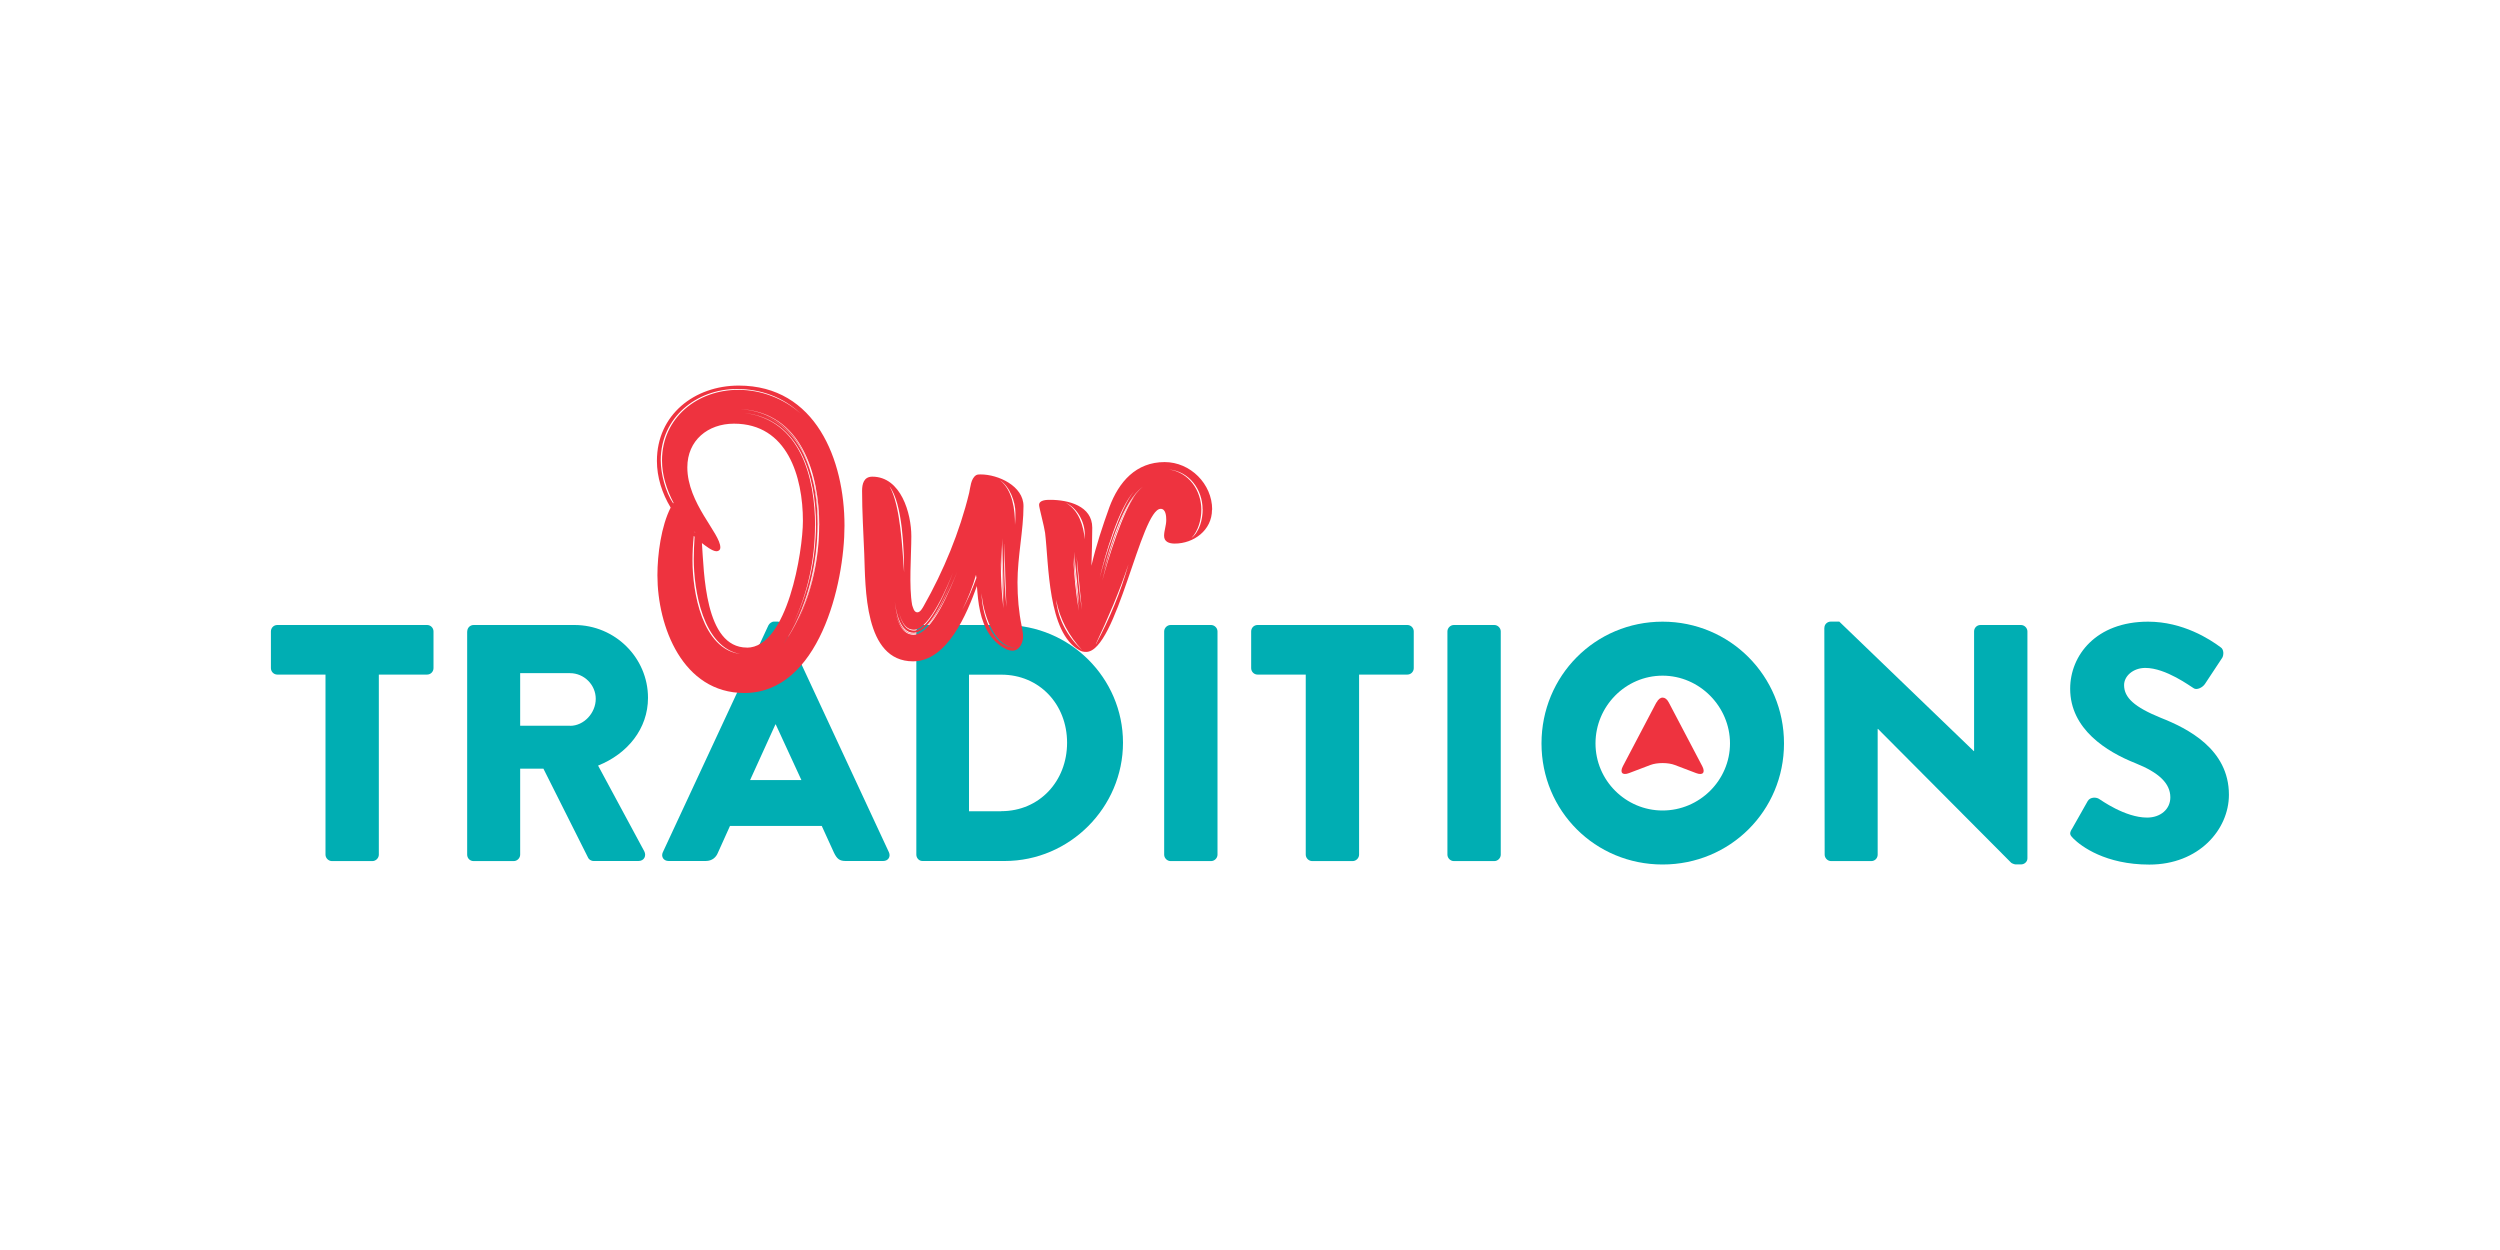 <svg xmlns="http://www.w3.org/2000/svg" id="Layer_1" viewBox="0 0 300 150"><defs><style>      .st0, .st1 {        fill: #ee333f;      }      .st1 {        fill-rule: evenodd;      }      .st2 {        fill: #00aeb3;      }    </style></defs><path class="st1" d="M198.79,84.29c.4-.77,1.06-.77,1.46,0l4.02,7.65c.4.77.07,1.14-.74.83l-2.55-.97c-.81-.31-2.13-.31-2.94,0l-2.55.97c-.81.31-1.14-.07-.74-.83l4.02-7.65Z"></path><g><path class="st2" d="M39.07,80.95h-5.79c-.44,0-.77-.36-.77-.77v-4.41c0-.41.32-.77.77-.77h17.97c.44,0,.77.36.77.77v4.41c0,.4-.32.77-.77.77h-5.79v21.61c0,.41-.36.77-.77.77h-4.86c-.41,0-.77-.36-.77-.77v-21.61Z"></path><path class="st2" d="M56.07,75.77c0-.41.32-.77.77-.77h12.1c4.86,0,8.82,3.93,8.82,8.74,0,3.72-2.47,6.72-5.99,8.13l5.54,10.28c.28.53,0,1.17-.69,1.17h-5.38c-.32,0-.57-.2-.65-.36l-5.38-10.72h-2.79v10.32c0,.41-.36.77-.77.77h-4.82c-.45,0-.77-.36-.77-.77v-26.79ZM68.41,87.1c1.66,0,3.08-1.54,3.08-3.24s-1.42-3.08-3.08-3.08h-5.99v6.31h5.99Z"></path><path class="st2" d="M79.54,102.27l12.67-27.23c.12-.24.4-.45.69-.45h.41c.28,0,.57.2.69.45l12.67,27.23c.24.53-.08,1.05-.69,1.05h-4.49c-.73,0-1.05-.24-1.42-1.01l-1.46-3.2h-11.01l-1.46,3.24c-.2.49-.65.97-1.46.97h-4.45c-.61,0-.93-.53-.69-1.05ZM96.17,93.61l-3.08-6.68h-.04l-3.04,6.68h6.15Z"></path><path class="st2" d="M109.96,75.77c0-.41.32-.77.73-.77h9.87c7.81,0,14.2,6.35,14.2,14.12s-6.39,14.2-14.2,14.2h-9.87c-.41,0-.73-.36-.73-.77v-26.79ZM120.16,97.34c4.57,0,7.89-3.6,7.89-8.21s-3.32-8.17-7.89-8.17h-3.88v16.39h3.88Z"></path><path class="st2" d="M139.7,75.77c0-.41.36-.77.77-.77h4.86c.41,0,.77.36.77.77v26.79c0,.41-.36.77-.77.77h-4.86c-.41,0-.77-.36-.77-.77v-26.79Z"></path><path class="st2" d="M156.7,80.95h-5.79c-.44,0-.77-.36-.77-.77v-4.41c0-.41.32-.77.77-.77h17.97c.44,0,.77.36.77.77v4.41c0,.4-.32.77-.77.77h-5.79v21.61c0,.41-.36.77-.77.77h-4.86c-.41,0-.77-.36-.77-.77v-21.61Z"></path><path class="st2" d="M173.69,75.77c0-.41.36-.77.77-.77h4.86c.41,0,.77.36.77.77v26.79c0,.41-.36.77-.77.77h-4.86c-.41,0-.77-.36-.77-.77v-26.79Z"></path><path class="st2" d="M199.51,74.6c8.09,0,14.57,6.51,14.57,14.61s-6.48,14.53-14.57,14.53-14.53-6.43-14.53-14.53,6.43-14.61,14.53-14.61ZM199.51,97.26c4.45,0,8.09-3.64,8.09-8.05s-3.64-8.13-8.09-8.13-8.05,3.68-8.05,8.13,3.64,8.05,8.05,8.05Z"></path><path class="st2" d="M218.93,75.32c0-.41.36-.73.77-.73h1.01l16.14,15.54h.04v-14.36c0-.41.32-.77.77-.77h4.86c.41,0,.77.36.77.77v27.23c0,.41-.36.73-.77.73h-.65c-.12,0-.44-.12-.53-.2l-15.98-16.06h-.04v15.09c0,.41-.32.77-.77.77h-4.82c-.41,0-.77-.36-.77-.77l-.04-27.23Z"></path><path class="st2" d="M248.63,99.48l1.9-3.36c.32-.53,1.09-.45,1.37-.24.16.08,3.08,2.23,5.75,2.23,1.62,0,2.79-1.01,2.79-2.43,0-1.7-1.42-2.99-4.17-4.09-3.48-1.38-7.85-4.09-7.85-8.94,0-4.01,3.11-8.05,9.35-8.05,4.21,0,7.45,2.14,8.66,3.04.49.28.41,1.01.24,1.29l-2.06,3.12c-.28.45-1.01.81-1.38.53-.36-.2-3.32-2.43-5.79-2.43-1.46,0-2.55.97-2.55,2.06,0,1.5,1.22,2.63,4.41,3.93,3.16,1.25,8.17,3.72,8.17,9.23,0,4.17-3.6,8.38-9.55,8.38-5.26,0-8.17-2.19-9.11-3.12-.4-.41-.53-.57-.2-1.13Z"></path></g><g><path class="st0" d="M101.34,63.07c0,7.04-3.08,20.09-12.02,20.09-7.4,0-10.43-7.97-10.43-14.13,0-2.52.46-5.91,1.59-8.12-1.03-1.7-1.65-3.65-1.65-5.6,0-5.55,4.52-9.04,9.82-9.04,9.25,0,12.69,8.94,12.69,16.8ZM88.6,46.78c2.72,0,5.45,1.03,7.45,2.83-2.06-1.95-4.73-2.93-7.61-2.93-4.88,0-9.15,3.44-9.15,8.53,0,1.64.57,3.85,1.49,5.19l.05-.05c-.82-1.59-1.39-3.29-1.39-5.09,0-5.14,4.26-8.48,9.15-8.48ZM89.62,77.72c4.88,0,6.73-11.61,6.73-15.21,0-5.29-1.85-11.67-8.27-11.67-3.13,0-5.6,2-5.6,5.24,0,4.32,3.96,7.91,3.96,9.61,0,.31-.21.46-.46.46-.51,0-1.34-.67-1.75-.98.26,3.44.31,12.54,5.4,12.54ZM88.85,78.49c-4.52-.82-5.6-7.71-5.6-11.41,0-.87.05-1.8.1-2.67l-.1-.1c-.1.98-.15,2-.15,2.98,0,3.7,1.13,10.59,5.76,11.2ZM83.41,63.9v-.05l-.1-.05.1.1ZM84.54,65.08l-.31-.31.31.31ZM98.31,63.02c0-6.12-2.11-13.52-9.46-13.93,7.35.51,9.35,7.86,9.35,14.03,0,3.96-.82,7.91-2.52,11.51,1.75-3.6,2.62-7.61,2.62-11.61ZM97.8,63.07c0,4.06-.87,8.17-2.67,11.87,1.85-3.7,2.78-7.81,2.78-11.97,0-5.71-1.85-12.69-8.58-13.41,6.73.82,8.48,7.76,8.48,13.52ZM98.21,62.87c0-4.88-1.39-10.89-6.42-12.95,4.98,2.11,6.32,8.07,6.32,12.95s-1.28,10.28-4.11,14.44c2.93-4.16,4.21-9.4,4.21-14.44Z"></path><path class="st0" d="M122.62,75.2c.05.41.15.77.15,1.18,0,.72-.41,1.7-1.28,1.7-.98,0-2.21-1.13-2.72-1.9-1.18-1.75-1.39-3.8-1.54-5.86-1.18,3.29-3.55,9.04-7.66,9.04-5.91,0-5.7-8.89-5.86-12.9-.1-2.52-.26-5.04-.26-7.56,0-.82.2-1.7,1.23-1.7,3.44,0,4.68,4.42,4.68,7.14,0,2.36-.31,6.01.1,8.27.1.26.2.87.62.87.36,0,.62-.51.77-.77,2.36-4.16,4.32-8.89,5.45-13.57.15-.67.2-1.7.82-2.11.15-.1.36-.1.56-.1,2.11,0,5.14,1.39,5.14,3.8,0,2.88-.72,6.06-.72,9.15,0,1.8.15,3.55.51,5.29ZM106.74,58.35c1.34,2.31,1.54,7.61,1.75,10.33,0-2.47-.15-8.22-1.75-10.33ZM107.36,72.07c.15,1.29.51,3.96,2.26,3.96,2.06,0,3.75-4.47,4.47-6.06-.72,1.54-2.47,5.96-4.47,5.96-1.65,0-2.11-2.62-2.26-3.85ZM114.86,68.62c-.72,1.7-3.03,7.45-5.24,7.45-1.34,0-1.9-1.49-2.16-2.52.26,1.08.82,2.62,2.16,2.62,2.31,0,4.52-5.81,5.24-7.55ZM107.82,73.2c.21.98.62,2.47,1.85,2.47,2,0,4.11-5.5,4.68-6.94-.57,1.39-2.78,6.84-4.68,6.84-1.23,0-1.64-1.44-1.85-2.36ZM117.17,69.34l-.05-.36c-.41,1.44-.98,2.88-1.65,4.21.67-1.23,1.23-2.52,1.7-3.85ZM121.8,77.72h.15c-2.78,0-4.01-4.37-4.16-6.53,0,2.21,1.18,6.53,4.01,6.53ZM120,57.63c1.54,1.23,1.8,3.55,1.8,5.35.05-.46.05-.93.05-1.44,0-1.34-.67-3.14-1.85-3.91ZM120.15,65.39c0,.82-.05,1.59-.05,2.36,0,1.75.1,3.55.31,5.24-.1-2.52-.21-5.04-.26-7.61ZM120.46,72.22c-.05-2.52-.15-5.04-.15-7.61-.05.98-.05,1.95-.05,2.93,0,1.54.1,3.13.2,4.68ZM120.56,65.28c0,.82-.05,1.59-.05,2.42,0,1.7.1,3.44.26,5.14-.1-2.52-.2-5.04-.2-7.55Z"></path><path class="st0" d="M145.44,61.17c0,2.47-2.21,4.06-4.47,4.06-.67,0-1.28-.21-1.28-.93,0-.62.26-1.23.26-1.9,0-.46-.05-1.34-.67-1.34-2.36,0-5.29,17.17-8.94,17.17-.31,0-.56-.05-.82-.21-3.8-2.11-3.65-10.28-4.11-14.08-.1-.77-.72-3.03-.72-3.34,0-.62.93-.62,1.34-.62,2.16,0,5.04.72,5.04,3.34,0,1.49-.05,3.03-.1,4.57.56-2.42,1.33-4.73,2.16-7.04,1.13-3.03,3.19-5.4,6.63-5.4,3.08,0,5.7,2.62,5.7,5.7ZM129.87,78.03c-1.59-1.7-2.72-3.75-3.13-6.06.2,2.36,1.39,4.47,3.13,6.06ZM130.17,64.1c0-1.44-.87-3.13-2.26-3.75,1.54.87,2.11,2.72,2.26,4.37v-.62ZM128.79,66.88c.1,2.16.31,4.32.67,6.42l-.67-6.42ZM128.89,66.21c.05,2.16.26,4.32.62,6.42l-.62-6.42ZM129.82,73.15l-.62-6.37c.1,2.11.31,4.27.62,6.37ZM135.42,67.7c-1.08,3.29-2.47,6.48-3.91,9.56v.05c1.65-3.08,2.98-6.27,3.91-9.61ZM131.97,69.34c.67-2.62,2.47-8.43,4.11-10.38-1.85,2.06-3.49,7.66-4.11,10.38ZM136.24,59.43c-1.7,1.95-3.34,7.61-3.96,10.23.67-2.52,2.47-8.33,3.96-10.23ZM137.16,58.4c-2.36,1.64-4.06,7.35-4.73,10.12.77-2.67,2.52-8.48,4.73-10.12ZM144.31,61.12c0-2.36-1.59-4.57-4.06-4.78,2.41.31,3.91,2.52,3.91,4.83,0,1.18-.36,2.52-1.18,3.39.98-.77,1.34-2.26,1.34-3.44Z"></path></g></svg>